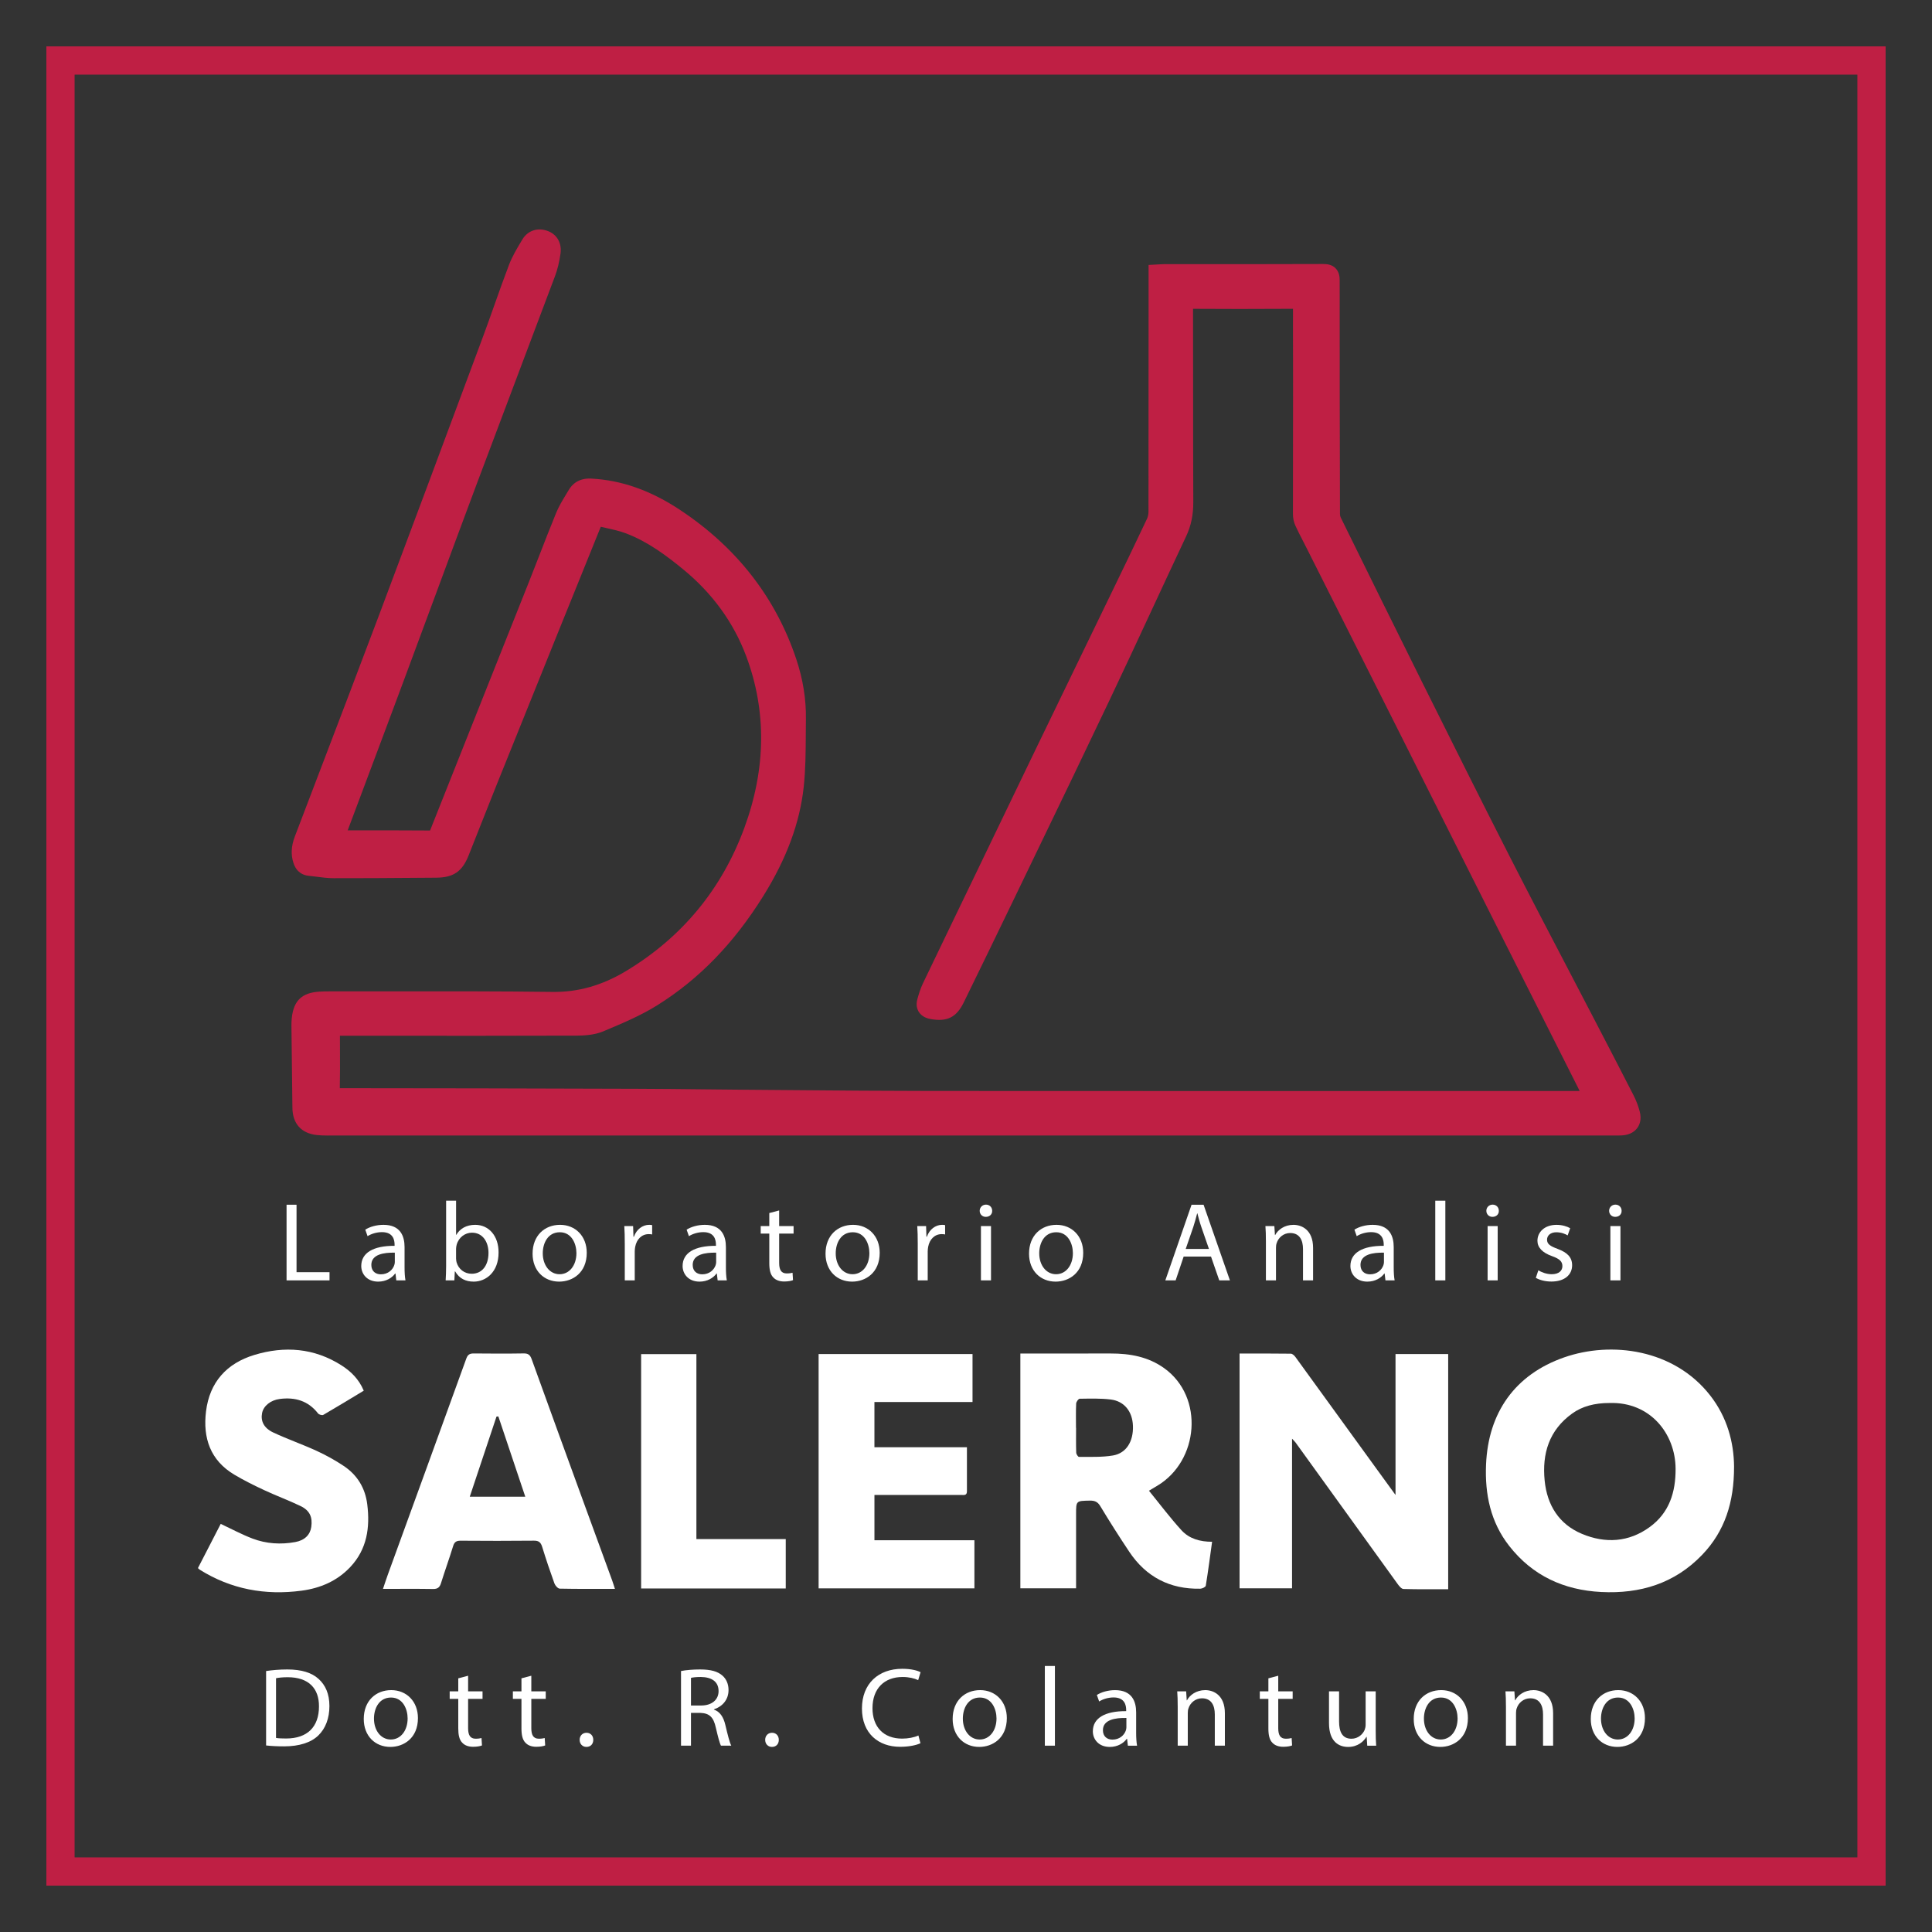 <svg xmlns="http://www.w3.org/2000/svg" id="Livello_1" data-name="Livello 1" viewBox="0 0 1164 1164"><rect x="0" y="0" width="1164" height="1164" fill="#333333" stroke="none"/><path d="M987.91,669.67c-.9-3.4-2.16-6.71-3.75-9.82-7.2-14.09-14.61-28.35-21.78-42.14l-1.96-3.77c-5.43-10.45-10.88-20.88-16.33-31.32-11.29-21.6-22.96-43.94-34.22-66-17.22-33.74-34.41-68.23-51.04-101.58l-2.05-4.1c-15.88-31.85-31.87-64.33-47.33-95.73l-1.76-3.58c-.17-.36-.38-1.15-.38-2.23-.11-42.52-.22-91.94-.18-140.48,0-2.07-.26-5.08-2.53-7.35-2.24-2.24-5.16-2.49-7.47-2.51-23.45.09-47.3.08-70.36.07-8.38,0-16.77,0-25.14,0-.99,0-1.93.06-2.93.13-.46.03-.95.06-1.49.09l-5.21.28v31.21c0,38.56,0,78.43-.06,117.64,0,1.38-.34,2.91-.89,4.09-6.76,14.35-13.82,28.94-20.05,41.81-6.7,13.84-13.4,27.67-20.11,41.5-8.81,18.17-17.62,36.34-26.41,54.53-8.42,17.43-16.82,34.87-25.21,52.31-4.92,10.21-9.83,20.43-14.75,30.64-2.9,6.01-5.8,12.01-8.7,18.02-6.49,13.43-13.2,27.33-19.74,41.02-1.6,3.35-2.63,6.8-3.42,9.73-.95,3.51-.03,6.03.91,7.52.98,1.55,2.98,3.56,6.96,4.29,10.06,1.83,15.71-.97,20.13-10.02,9.94-20.31,20.39-41.85,31.08-64.01,4.23-8.77,8.46-17.54,12.69-26.31,14.41-29.84,29.3-60.7,43.76-91.15,8.83-18.59,17.65-37.56,26.17-55.91,6.63-14.26,13.48-29,20.29-43.46,2.96-6.29,4.33-12.89,4.29-20.77-.1-21.9-.1-44.18-.11-65.72,0-16.56,0-33.67-.05-50.53,17.76.13,36.98.12,60.23-.01-.04,9.43,0,18.98.02,28.22.02,6.61.04,13.23.03,19.84,0,10.59-.02,21.19-.04,31.78-.03,14.64-.05,29.28-.04,43.93,0,2.41.54,4.89,1.51,6.98,1.41,3.03,2.94,6,4.41,8.87.68,1.33,1.36,2.65,2.03,3.98l12.75,25.33c14.32,28.45,28.63,56.9,42.93,85.35,8.42,16.75,16.83,33.5,25.23,50.25,10.4,20.72,20.8,41.44,31.22,62.16,10.01,19.9,20.03,39.79,30.06,59.68,7.54,14.97,15.09,29.93,22.62,44.9-34.59,0-69.18,0-103.77,0-94.44.01-192.1.02-288.15-.04-26.99-.02-54.44-.25-80.98-.48-10.19-.09-20.39-.17-30.58-.25-8.52-.06-17.04-.15-25.57-.25-12.73-.14-25.89-.28-38.85-.32-66.26-.22-124.85-.34-179.11-.36.16-7.52.13-15.12.1-22.48-.01-3.04-.03-6.07-.03-9.1h31.29c36.37.02,73.98.03,110.97-.09,4.81-.02,11.03-.32,16.42-2.59l1.04-.44c10.64-4.47,21.64-9.09,31.65-15.37,25.16-15.78,46-37.29,63.73-65.75,14.02-22.51,21.97-44,24.33-65.69,1.13-10.46,1.19-21.08,1.24-31.34.02-3.19.03-6.38.08-9.56.18-11.87-1.77-24.01-5.8-36.08-12.35-37-35.85-67.22-69.86-89.8-17.79-11.82-35.34-18.03-53.66-18.99-7.66-.39-11.59,3.5-13.56,6.84-.56.96-1.14,1.91-1.72,2.86-2.08,3.43-4.23,6.98-5.85,10.91-3.5,8.52-6.88,17.23-10.15,25.64-2.11,5.43-4.29,11.05-6.48,16.55-6.58,16.54-13.17,33.09-19.76,49.63-12.96,32.53-26.36,66.17-39.48,99.29-.04.11-.08.21-.12.3-.02,0-.04,0-.06,0-12.68-.09-25.57-.09-38.03-.08-3.85,0-7.7,0-11.54,0,.1-.25.2-.51.29-.77l6.37-16.98c8.99-23.96,18.29-48.74,27.37-73.15,6.13-16.48,12.23-32.96,18.33-49.45,8.35-22.58,16.99-45.93,25.57-68.85,8.12-21.69,16.44-43.72,24.49-65.03,7.39-19.55,15.03-39.77,22.49-59.69,1.48-3.95,2.56-8.36,3.3-13.47.9-6.23-1.92-11.44-7.36-13.61-6.18-2.46-12.3-.51-15.6,4.98l-.38.64c-2.79,4.64-5.68,9.43-7.7,14.73-3.04,7.95-5.92,16.08-8.7,23.94-2.22,6.26-4.51,12.74-6.86,19.05l-3.03,8.15c-19.37,52.08-39.41,105.93-59.3,158.81-12.65,33.64-25.69,67.78-38.3,100.8-4.27,11.18-8.54,22.35-12.8,33.53-2.23,5.84-2.49,11.11-.81,16.12,1.94,5.77,6.02,7.32,9.1,7.61,1.59.15,3.19.36,4.88.58,3.26.43,6.63.87,10.13.87,16.37.04,33-.09,49.08-.21l12.76-.09c10.38-.07,15.67-3.69,19.52-13.36,2.22-5.57,4.42-11.14,6.62-16.72,3.23-8.19,6.58-16.67,9.92-24.97,13.73-34.18,27.55-68.43,38.06-94.45,3.14-7.77,6.29-15.53,9.43-23.29,5.13-12.65,10.44-25.72,15.61-38.64,1.06.24,2.12.48,3.18.72,4.25.95,8.27,1.84,12,3.25,13.12,4.98,24.32,13.36,34.46,21.67,17.58,14.41,30.34,31.97,37.93,52.18,12.4,33.03,12.05,67.88-1.06,103.57-13.62,37.08-37.71,66.17-71.61,86.47-14.24,8.52-28.6,12.57-43.91,12.38-32.16-.41-64.84-.37-96.44-.34-12.45.01-24.91.03-37.35.01-2.12,0-4.39.01-6.71.16-10.54.66-15.52,5.39-16.64,15.83-.16,1.48-.23,2.96-.22,4.39.18,16.61.39,33.22.59,49.83.12,9.47,5.29,15.28,14.58,16.34,2.22.25,4.4.31,6.53.31.72,0,1.44,0,2.15-.01.68,0,1.37-.01,2.05-.01,256.98,0,513.97.01,770.95,0h1.02c1.22.01,2.48.02,3.8-.06,5.15-.31,7.86-2.63,9.23-4.53,1.35-1.86,2.69-5.08,1.42-9.87Z" style="fill: #bf1f44; stroke-width: 0px;"></path><g><path d="M872.5,957.48c-9.04,0-17.99.12-26.93-.14-1.2-.03-2.6-1.75-3.49-2.98-20.54-28.4-41.02-56.83-61.52-85.26-.35-.49-.82-.9-2.12-2.31,0,15.79,0,30.51,0,45.22s0,29.71,0,44.92h-31.62v-141.44c10.48,0,20.69-.06,30.91.09.95.01,2.13,1.14,2.79,2.05,16.29,22.4,32.53,44.84,48.78,67.27,3.58,4.94,7.17,9.88,11.48,15.8v-84.9h31.73v141.67Z" style="fill: #fff; stroke-width: 0px;"></path><path d="M1044.74,883.78c.02,21.25-5.52,38.72-19.22,52.99-16.6,17.3-37.4,23.58-60.85,22.38-22.49-1.15-41.32-9.78-55.38-27.73-11.28-14.4-14.71-31.15-13.97-48.99,1.29-31.31,17.39-54.24,46.99-64.6,28.43-9.95,66.22-5.08,88.07,22.93,10.27,13.17,14.27,28.34,14.37,43.01ZM969.88,845.28c-9.23-.03-16.7,2.04-22.67,6.34-13.93,10.04-18.21,24.18-16.57,40.48,1.48,14.74,8.62,26.23,22.46,32.03,14.05,5.89,28.22,5.1,40.86-4.13,11.75-8.58,15.63-20.94,15.56-35.1-.09-21.02-15.2-40.32-39.64-39.62Z" style="fill: #fff; stroke-width: 0px;"></path><path d="M730.27,928.88c-1.26,9.07-2.39,17.82-3.81,26.51-.13.78-2.15,1.75-3.31,1.78-18.28.36-32.64-7.05-42.79-22.26-6.02-9.03-11.85-18.19-17.45-27.49-1.63-2.7-3.45-3.37-6.33-3.32-8.26.15-8.26.05-8.26,8.28,0,12.99,0,25.98,0,38.97,0,1.74,0,3.48,0,5.57h-33.57v-141.44c1.44,0,2.65,0,3.86,0,16.86,0,33.71.02,50.57-.02,11.59-.02,22.6,1.93,32.27,8.88,24.23,17.41,20.86,55.95-4.31,70.86-1.37.81-2.74,1.64-4.91,2.94,6.69,8.21,12.8,16.38,19.65,23.87,4.61,5.04,11.12,6.9,18.4,6.88ZM648.26,860.24h.06c0,4.99-.09,9.99.08,14.97.03.91,1.1,2.55,1.68,2.55,6.84-.08,13.8.28,20.48-.86,8.08-1.38,12.35-8.52,12.02-17.83-.31-8.68-5.18-14.89-13.44-15.9-6.15-.75-12.44-.53-18.66-.45-.75.01-2.07,1.87-2.11,2.93-.23,4.86-.1,9.73-.1,14.6Z" style="fill: #fff; stroke-width: 0px;"></path><path d="M526.84,900.71v27.25h60.23v28.99h-93.87v-141.16h92.73v28.91h-59.1v27.24h55.73c0,9.16-.01,17.87,0,26.59,0,2.63-1.9,2.15-3.44,2.15-11.24.02-22.47.01-33.71.01-6.11,0-12.21,0-18.57,0Z" style="fill: #fff; stroke-width: 0px;"></path><path d="M370.48,957.27c-11.57,0-22.41.09-33.25-.14-1.12-.02-2.72-1.84-3.2-3.15-2.63-7.27-5.09-14.61-7.37-22-.82-2.65-1.97-3.78-4.94-3.75-14.73.16-29.46.13-44.18.02-2.54-.02-3.76.72-4.53,3.22-2.31,7.51-4.99,14.91-7.33,22.4-.8,2.55-2.05,3.51-4.79,3.47-9.84-.16-19.69-.06-30.15-.06,1.07-3.17,1.96-5.94,2.95-8.67,15.77-43.37,31.57-86.72,47.26-130.12.91-2.51,2.22-3.08,4.62-3.05,9.98.1,19.97.15,29.95-.02,2.74-.04,3.88.93,4.79,3.45,10.48,29.1,21.08,58.16,31.67,87.23,5.59,15.35,11.22,30.69,16.82,46.04.55,1.5,1,3.03,1.68,5.14ZM316.47,901.73c-5.55-16.56-10.88-32.46-16.22-48.36-.37.03-.75.07-1.12.1-5.32,15.96-10.65,31.92-16.1,48.26h33.43Z" style="fill: #fff; stroke-width: 0px;"></path><path d="M219.17,837.86c-8.35,5.04-16.32,9.91-24.4,14.59-.69.4-2.6-.16-3.16-.89-5.92-7.62-13.82-9.88-22.98-8.72-5.63.71-9.87,4.2-10.73,8.51-.94,4.76,1.02,9.02,6.68,11.68,8.57,4.02,17.55,7.13,26.16,11.08,5.64,2.59,11.14,5.63,16.3,9.07,8.21,5.46,13.02,13.34,14.23,23.19,1.72,13.93-.13,26.98-10.19,37.7-7.94,8.46-18.07,12.78-29.35,14.29-21.89,2.92-42.5-.82-61.39-12.65-.31-.19-.55-.49-1.08-.97,4.63-8.99,9.29-18.02,13.72-26.63,6.55,3.07,12.69,6.39,19.15,8.85,8.31,3.16,17.06,3.7,25.81,2.09,5.66-1.04,8.94-4.39,9.6-9.1.83-5.92-.9-9.91-6.47-12.59-7.18-3.46-14.69-6.21-21.92-9.59-6.09-2.84-12.14-5.84-17.91-9.27-14.56-8.65-19.08-22.13-17.12-38.17,2.16-17.63,12.49-28.95,29.07-33.99,18.2-5.53,36.05-4.23,52.51,6.24,5.74,3.65,10.53,8.34,13.46,15.3Z" style="fill: #fff; stroke-width: 0px;"></path><path d="M419.57,815.84v111.43h53.83v29.76h-87.13v-141.19h33.3Z" style="fill: #fff; stroke-width: 0px;"></path></g><g><path d="M172.66,725.83h6v40.64h19.87v4.94h-25.88v-45.58Z" style="fill: #fff; stroke-width: 0px;"></path><path d="M238.76,771.41l-.48-4.12h-.21c-1.86,2.57-5.45,4.87-10.21,4.87-6.76,0-10.21-4.67-10.21-9.4,0-7.91,7.18-12.24,20.08-12.17v-.68c0-2.71-.76-7.57-7.59-7.57-3.11,0-6.35.95-8.69,2.43l-1.38-3.92c2.76-1.76,6.76-2.91,10.97-2.91,10.21,0,12.7,6.83,12.7,13.39v12.24c0,2.84.14,5.61.55,7.84h-5.52ZM237.87,754.71c-6.62-.13-14.15,1.01-14.15,7.37,0,3.86,2.62,5.68,5.73,5.68,4.35,0,7.11-2.71,8.07-5.48.21-.61.35-1.29.35-1.89v-5.68Z" style="fill: #fff; stroke-width: 0px;"></path><path d="M268.5,771.41c.14-2.23.28-5.55.28-8.45v-39.56h6v20.56h.14c2.14-3.65,6-6.02,11.38-6.02,8.28,0,14.14,6.76,14.08,16.7,0,11.7-7.52,17.52-14.97,17.52-4.83,0-8.69-1.83-11.18-6.15h-.21l-.28,5.41h-5.24ZM274.78,758.29c0,.74.14,1.49.28,2.16,1.17,4.13,4.69,6.97,9.11,6.97,6.35,0,10.14-5.07,10.14-12.58,0-6.56-3.45-12.17-9.94-12.17-4.14,0-8,2.77-9.25,7.3-.14.68-.35,1.49-.35,2.43v5.88Z" style="fill: #fff; stroke-width: 0px;"></path><path d="M353.51,754.78c0,12.1-8.56,17.38-16.63,17.38-9.04,0-16.01-6.49-16.01-16.84,0-10.96,7.31-17.38,16.56-17.38s16.08,6.83,16.08,16.84ZM327.01,755.12c0,7.17,4.21,12.58,10.14,12.58s10.14-5.34,10.14-12.71c0-5.54-2.83-12.58-10-12.58s-10.28,6.49-10.28,12.71Z" style="fill: #fff; stroke-width: 0px;"></path><path d="M376.41,748.89c0-3.85-.07-7.17-.28-10.21h5.31l.21,6.42h.28c1.52-4.4,5.18-7.17,9.25-7.17.69,0,1.17.07,1.73.2v5.61c-.62-.14-1.24-.2-2.07-.2-4.28,0-7.31,3.18-8.14,7.64-.14.81-.28,1.76-.28,2.77v17.45h-6v-22.52Z" style="fill: #fff; stroke-width: 0px;"></path><path d="M432.37,771.41l-.48-4.12h-.21c-1.86,2.57-5.45,4.87-10.21,4.87-6.76,0-10.21-4.67-10.21-9.4,0-7.91,7.18-12.24,20.08-12.17v-.68c0-2.71-.76-7.57-7.59-7.57-3.11,0-6.35.95-8.69,2.43l-1.38-3.92c2.76-1.76,6.76-2.91,10.97-2.91,10.21,0,12.7,6.83,12.7,13.39v12.24c0,2.84.14,5.61.55,7.84h-5.52ZM431.48,754.71c-6.62-.13-14.14,1.01-14.14,7.37,0,3.86,2.62,5.68,5.73,5.68,4.35,0,7.11-2.71,8.07-5.48.21-.61.34-1.29.34-1.89v-5.68Z" style="fill: #fff; stroke-width: 0px;"></path><path d="M469.43,729.28v9.4h8.69v4.53h-8.69v17.65c0,4.06,1.17,6.36,4.55,6.36,1.59,0,2.76-.2,3.52-.41l.28,4.46c-1.17.47-3.04.81-5.38.81-2.83,0-5.11-.88-6.56-2.5-1.72-1.76-2.35-4.67-2.35-8.52v-17.85h-5.17v-4.53h5.17v-7.84l5.93-1.56Z" style="fill: #fff; stroke-width: 0px;"></path><path d="M530.01,754.78c0,12.1-8.56,17.38-16.63,17.38-9.04,0-16.01-6.49-16.01-16.84,0-10.96,7.31-17.38,16.56-17.38s16.08,6.83,16.08,16.84ZM503.51,755.12c0,7.17,4.21,12.58,10.14,12.58s10.14-5.34,10.14-12.71c0-5.54-2.83-12.58-10-12.58s-10.28,6.49-10.28,12.71Z" style="fill: #fff; stroke-width: 0px;"></path><path d="M552.92,748.89c0-3.85-.07-7.17-.28-10.21h5.31l.21,6.42h.28c1.52-4.4,5.18-7.17,9.25-7.17.69,0,1.17.07,1.73.2v5.61c-.62-.14-1.24-.2-2.07-.2-4.28,0-7.31,3.18-8.14,7.64-.14.81-.28,1.76-.28,2.77v17.45h-6v-22.52Z" style="fill: #fff; stroke-width: 0px;"></path><path d="M597.77,729.49c.07,2.03-1.45,3.65-3.86,3.65-2.14,0-3.66-1.62-3.66-3.65s1.59-3.72,3.79-3.72,3.73,1.62,3.73,3.72ZM591,771.41v-32.73h6.07v32.73h-6.07Z" style="fill: #fff; stroke-width: 0px;"></path><path d="M652.62,754.78c0,12.1-8.56,17.38-16.63,17.38-9.04,0-16.01-6.49-16.01-16.84,0-10.96,7.31-17.38,16.56-17.38s16.08,6.83,16.08,16.84ZM626.12,755.12c0,7.17,4.21,12.58,10.14,12.58s10.14-5.34,10.14-12.71c0-5.54-2.83-12.58-10-12.58s-10.28,6.49-10.28,12.71Z" style="fill: #fff; stroke-width: 0px;"></path><path d="M713.13,757.08l-4.83,14.34h-6.21l15.8-45.58h7.25l15.87,45.58h-6.42l-4.97-14.34h-16.49ZM728.38,752.48l-4.55-13.12c-1.04-2.97-1.72-5.68-2.42-8.32h-.14c-.69,2.71-1.45,5.48-2.35,8.25l-4.55,13.19h14.01Z" style="fill: #fff; stroke-width: 0px;"></path><path d="M762.68,747.54c0-3.38-.07-6.15-.28-8.86h5.38l.35,5.41h.14c1.66-3.11,5.52-6.15,11.04-6.15,4.62,0,11.8,2.71,11.8,13.93v19.54h-6.07v-18.87c0-5.27-2-9.67-7.73-9.67-4,0-7.11,2.77-8.14,6.09-.28.74-.41,1.76-.41,2.77v19.68h-6.07v-23.87Z" style="fill: #fff; stroke-width: 0px;"></path><path d="M834.71,771.41l-.48-4.12h-.21c-1.86,2.57-5.45,4.87-10.21,4.87-6.76,0-10.21-4.67-10.21-9.4,0-7.91,7.18-12.24,20.08-12.17v-.68c0-2.71-.76-7.57-7.59-7.57-3.11,0-6.35.95-8.69,2.43l-1.38-3.92c2.76-1.76,6.76-2.91,10.97-2.91,10.21,0,12.7,6.83,12.7,13.39v12.24c0,2.84.14,5.61.55,7.84h-5.52ZM833.81,754.71c-6.62-.13-14.14,1.01-14.14,7.37,0,3.86,2.62,5.68,5.73,5.68,4.35,0,7.11-2.71,8.07-5.48.21-.61.34-1.29.34-1.89v-5.68Z" style="fill: #fff; stroke-width: 0px;"></path><path d="M864.73,723.4h6.07v48.01h-6.07v-48.01Z" style="fill: #fff; stroke-width: 0px;"></path><path d="M903.02,729.49c.07,2.03-1.45,3.65-3.86,3.65-2.14,0-3.66-1.62-3.66-3.65s1.59-3.72,3.79-3.72,3.73,1.62,3.73,3.72ZM896.26,771.41v-32.73h6.07v32.73h-6.07Z" style="fill: #fff; stroke-width: 0px;"></path><path d="M926.83,765.33c1.79,1.15,4.97,2.37,8,2.37,4.42,0,6.49-2.16,6.49-4.87,0-2.84-1.73-4.4-6.21-6.02-6-2.1-8.83-5.34-8.83-9.26,0-5.28,4.35-9.6,11.52-9.6,3.38,0,6.35.95,8.21,2.03l-1.52,4.33c-1.31-.81-3.73-1.89-6.83-1.89-3.59,0-5.59,2.03-5.59,4.46,0,2.71,2,3.92,6.35,5.55,5.8,2.16,8.76,5,8.76,9.87,0,5.75-4.55,9.81-12.49,9.81-3.66,0-7.04-.88-9.38-2.23l1.52-4.53Z" style="fill: #fff; stroke-width: 0px;"></path><path d="M976.99,729.49c.07,2.03-1.45,3.65-3.86,3.65-2.14,0-3.66-1.62-3.66-3.65s1.59-3.72,3.79-3.72,3.73,1.62,3.73,3.72ZM970.23,771.41v-32.73h6.07v32.73h-6.07Z" style="fill: #fff; stroke-width: 0px;"></path></g><g><path d="M160.31,1006.77c3.66-.54,8-.95,12.77-.95,8.62,0,14.77,1.96,18.84,5.68,4.14,3.72,6.55,9,6.55,16.37s-2.35,13.53-6.69,17.72c-4.35,4.26-11.52,6.56-20.56,6.56-4.28,0-7.87-.2-10.9-.54v-44.84ZM166.31,1047.08c1.52.27,3.73.34,6.07.34,12.83,0,19.8-7.03,19.8-19.34.07-10.75-6.14-17.58-18.84-17.58-3.1,0-5.45.27-7.04.61v35.98Z" style="fill: #fff; stroke-width: 0px;"></path><path d="M251.8,1035.11c0,12.1-8.56,17.38-16.63,17.38-9.04,0-16.01-6.49-16.01-16.84,0-10.96,7.31-17.38,16.56-17.38s16.08,6.83,16.08,16.84ZM225.31,1035.45c0,7.17,4.21,12.58,10.14,12.58s10.14-5.34,10.14-12.71c0-5.54-2.83-12.58-10-12.58s-10.28,6.49-10.28,12.71Z" style="fill: #fff; stroke-width: 0px;"></path><path d="M282.03,1009.61v9.4h8.69v4.53h-8.69v17.65c0,4.06,1.17,6.36,4.55,6.36,1.59,0,2.76-.2,3.52-.41l.28,4.46c-1.17.47-3.04.81-5.38.81-2.83,0-5.11-.88-6.55-2.5-1.73-1.76-2.35-4.67-2.35-8.52v-17.85h-5.17v-4.53h5.17v-7.84l5.93-1.56Z" style="fill: #fff; stroke-width: 0px;"></path><path d="M320.11,1009.61v9.4h8.69v4.53h-8.69v17.65c0,4.06,1.17,6.36,4.55,6.36,1.59,0,2.76-.2,3.52-.41l.28,4.46c-1.17.47-3.04.81-5.38.81-2.83,0-5.11-.88-6.56-2.5-1.72-1.76-2.35-4.67-2.35-8.52v-17.85h-5.17v-4.53h5.17v-7.84l5.93-1.56Z" style="fill: #fff; stroke-width: 0px;"></path><path d="M349.23,1048.23c0-2.5,1.73-4.26,4.14-4.26s4.07,1.76,4.07,4.26-1.59,4.26-4.14,4.26c-2.42,0-4.07-1.83-4.07-4.26Z" style="fill: #fff; stroke-width: 0px;"></path><path d="M410.29,1006.77c3.04-.61,7.38-.95,11.52-.95,6.42,0,10.56,1.15,13.46,3.72,2.35,2.03,3.66,5.14,3.66,8.66,0,6.02-3.86,10.01-8.76,11.63v.2c3.59,1.22,5.73,4.46,6.83,9.2,1.52,6.36,2.62,10.75,3.59,12.51h-6.21c-.76-1.29-1.79-5.21-3.11-10.89-1.38-6.29-3.86-8.66-9.31-8.86h-5.66v19.75h-6v-44.97ZM416.3,1027.54h6.14c6.42,0,10.49-3.45,10.49-8.66,0-5.88-4.35-8.45-10.7-8.52-2.9,0-4.97.27-5.93.54v16.64Z" style="fill: #fff; stroke-width: 0px;"></path><path d="M461.01,1048.23c0-2.5,1.73-4.26,4.14-4.26s4.07,1.76,4.07,4.26-1.59,4.26-4.14,4.26c-2.42,0-4.07-1.83-4.07-4.26Z" style="fill: #fff; stroke-width: 0px;"></path><path d="M554.57,1050.26c-2.21,1.08-6.62,2.16-12.28,2.16-13.11,0-22.98-8.12-22.98-23.06s9.87-23.94,24.29-23.94c5.8,0,9.45,1.22,11.04,2.03l-1.45,4.8c-2.28-1.08-5.52-1.89-9.38-1.89-10.9,0-18.15,6.83-18.15,18.8,0,11.16,6.55,18.33,17.87,18.33,3.66,0,7.38-.74,9.8-1.89l1.24,4.67Z" style="fill: #fff; stroke-width: 0px;"></path><path d="M606.6,1035.11c0,12.1-8.56,17.38-16.63,17.38-9.04,0-16.01-6.49-16.01-16.84,0-10.96,7.31-17.38,16.56-17.38s16.08,6.83,16.08,16.84ZM580.1,1035.45c0,7.17,4.21,12.58,10.14,12.58s10.14-5.34,10.14-12.71c0-5.54-2.83-12.58-10-12.58s-10.28,6.49-10.28,12.71Z" style="fill: #fff; stroke-width: 0px;"></path><path d="M629.5,1003.73h6.07v48.01h-6.07v-48.01Z" style="fill: #fff; stroke-width: 0px;"></path><path d="M679.53,1051.75l-.48-4.12h-.21c-1.86,2.57-5.45,4.87-10.21,4.87-6.76,0-10.21-4.67-10.21-9.4,0-7.91,7.18-12.24,20.08-12.17v-.68c0-2.71-.76-7.57-7.59-7.57-3.11,0-6.35.95-8.69,2.43l-1.38-3.92c2.76-1.76,6.76-2.91,10.97-2.91,10.21,0,12.7,6.83,12.7,13.39v12.24c0,2.84.14,5.61.55,7.84h-5.52ZM678.63,1035.04c-6.62-.13-14.14,1.01-14.14,7.37,0,3.86,2.62,5.68,5.73,5.68,4.35,0,7.11-2.71,8.07-5.48.21-.61.34-1.29.34-1.89v-5.68Z" style="fill: #fff; stroke-width: 0px;"></path><path d="M709.54,1027.87c0-3.38-.07-6.15-.28-8.86h5.38l.35,5.41h.14c1.66-3.11,5.52-6.15,11.04-6.15,4.62,0,11.8,2.71,11.8,13.93v19.54h-6.07v-18.87c0-5.27-2-9.67-7.73-9.67-4,0-7.11,2.77-8.14,6.09-.28.74-.41,1.76-.41,2.77v19.68h-6.07v-23.87Z" style="fill: #fff; stroke-width: 0px;"></path><path d="M770.12,1009.61v9.4h8.69v4.53h-8.69v17.65c0,4.06,1.17,6.36,4.55,6.36,1.59,0,2.76-.2,3.52-.41l.28,4.46c-1.17.47-3.04.81-5.38.81-2.83,0-5.11-.88-6.56-2.5-1.72-1.76-2.35-4.67-2.35-8.52v-17.85h-5.17v-4.53h5.17v-7.84l5.93-1.56Z" style="fill: #fff; stroke-width: 0px;"></path><path d="M828.84,1042.82c0,3.38.07,6.36.28,8.93h-5.38l-.34-5.34h-.14c-1.59,2.64-5.11,6.09-11.04,6.09-5.24,0-11.52-2.84-11.52-14.34v-19.14h6.07v18.12c0,6.22,1.93,10.42,7.45,10.42,4.07,0,6.9-2.77,8-5.41.34-.88.55-1.96.55-3.04v-20.08h6.07v23.8Z" style="fill: #fff; stroke-width: 0px;"></path><path d="M884.39,1035.11c0,12.1-8.56,17.38-16.63,17.38-9.04,0-16.01-6.49-16.01-16.84,0-10.96,7.31-17.38,16.56-17.38s16.08,6.83,16.08,16.84ZM857.89,1035.45c0,7.17,4.21,12.58,10.14,12.58s10.14-5.34,10.14-12.71c0-5.54-2.83-12.58-10-12.58s-10.28,6.49-10.28,12.71Z" style="fill: #fff; stroke-width: 0px;"></path><path d="M907.3,1027.87c0-3.38-.07-6.15-.28-8.86h5.38l.35,5.41h.14c1.66-3.11,5.52-6.15,11.04-6.15,4.62,0,11.8,2.71,11.8,13.93v19.54h-6.07v-18.87c0-5.27-2-9.67-7.73-9.67-4,0-7.11,2.77-8.14,6.09-.28.74-.41,1.76-.41,2.77v19.68h-6.07v-23.87Z" style="fill: #fff; stroke-width: 0px;"></path><path d="M991.06,1035.11c0,12.1-8.56,17.38-16.63,17.38-9.04,0-16.01-6.49-16.01-16.84,0-10.96,7.31-17.38,16.56-17.38s16.08,6.83,16.08,16.84ZM964.57,1035.45c0,7.17,4.21,12.58,10.14,12.58s10.14-5.34,10.14-12.71c0-5.54-2.83-12.58-10-12.58s-10.28,6.49-10.28,12.71Z" style="fill: #fff; stroke-width: 0px;"></path></g><path d="M1136.07,1136.07H27.93V27.93h1108.13v1108.13ZM44.95,1119.04h1074.09V44.95H44.95v1074.09Z" style="fill: #bf1f44; stroke-width: 0px;"></path></svg>